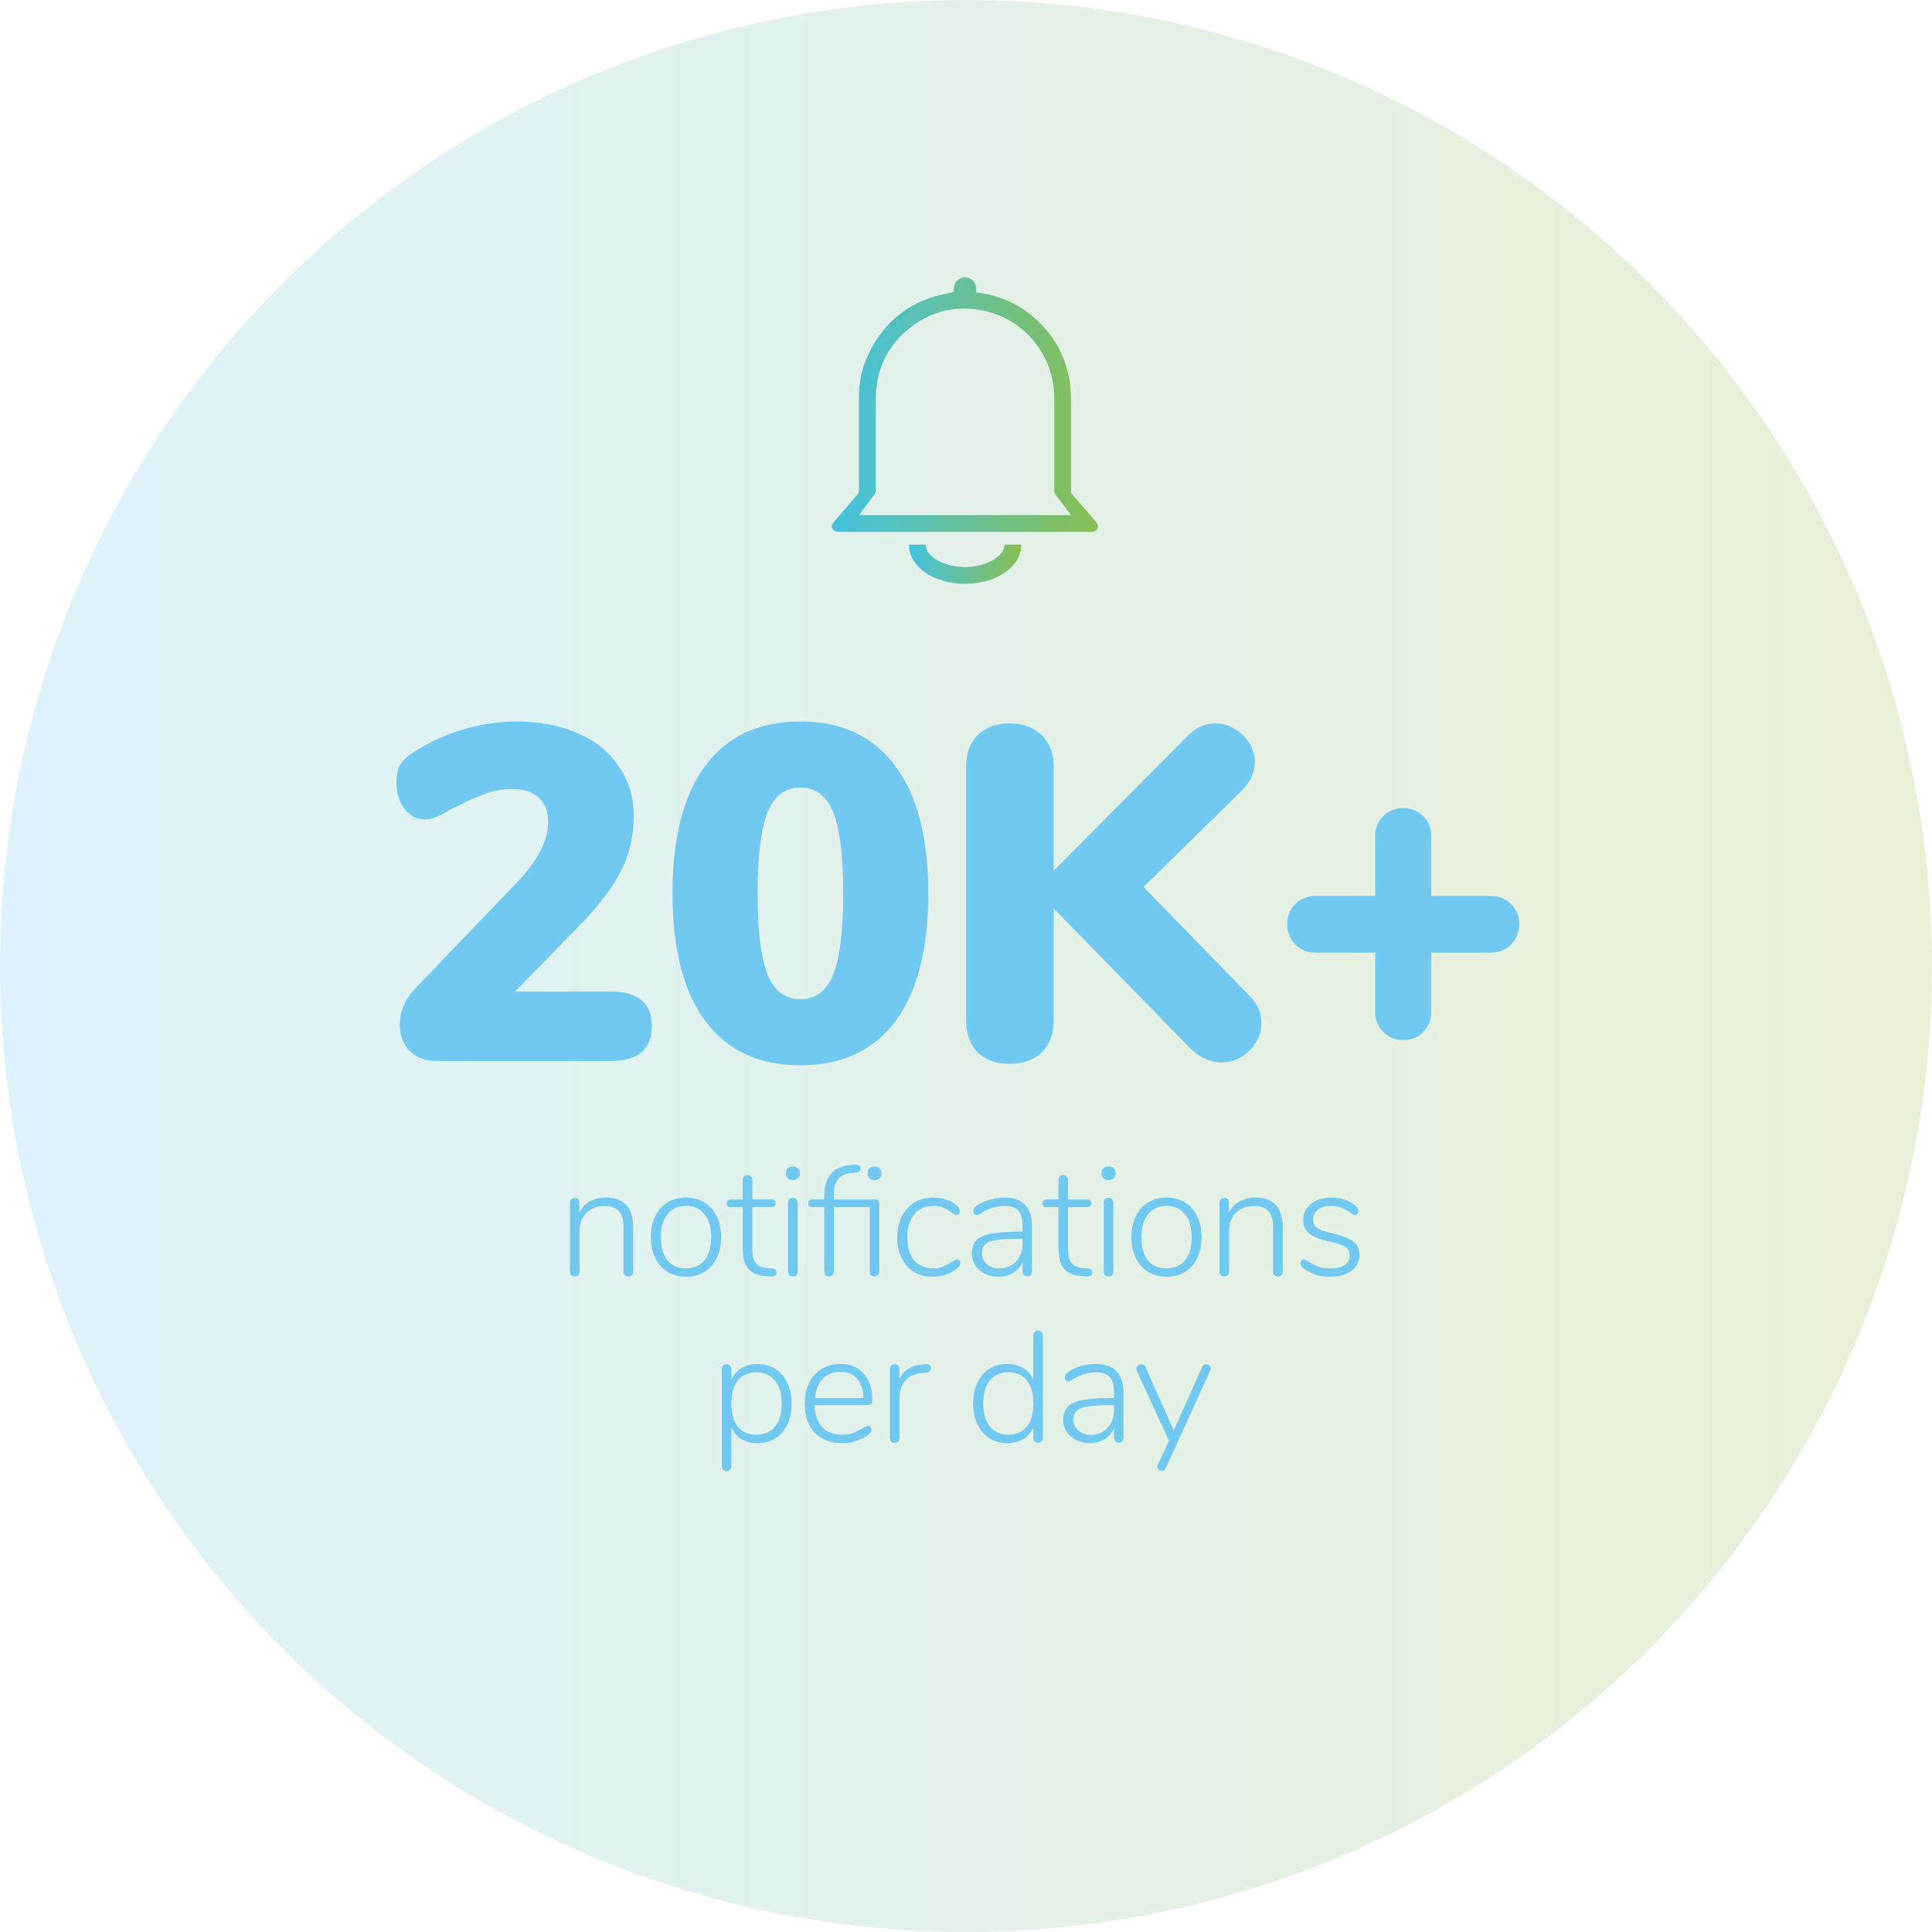 <svg width="209" height="209" viewBox="0 0 209 209" fill="none" xmlns="http://www.w3.org/2000/svg">
<circle opacity="0.24" cx="104.5" cy="104.5" r="104.5" fill="url(#paint0_linear_2_45)"/>
<path d="M66.033 107.266C67.542 107.266 68.656 107.575 69.376 108.192C70.131 108.775 70.508 109.701 70.508 110.97C70.508 112.273 70.131 113.233 69.376 113.85C68.656 114.467 67.542 114.776 66.033 114.776H47.26C46.025 114.776 45.048 114.416 44.328 113.696C43.608 112.941 43.248 111.998 43.248 110.867C43.248 109.392 43.831 108.055 44.996 106.855L55.901 95.488C58.164 93.122 59.295 90.944 59.295 88.955C59.295 87.79 58.952 86.898 58.267 86.281C57.615 85.664 56.672 85.355 55.438 85.355C54.443 85.355 53.517 85.509 52.66 85.818C51.837 86.092 50.877 86.504 49.78 87.052L48.751 87.567C48.614 87.635 48.34 87.79 47.928 88.03C47.551 88.235 47.208 88.39 46.9 88.493C46.591 88.595 46.265 88.647 45.922 88.647C45.065 88.647 44.345 88.27 43.762 87.515C43.179 86.727 42.888 85.801 42.888 84.738C42.888 83.983 42.99 83.366 43.196 82.886C43.436 82.406 43.865 81.96 44.482 81.549C46.094 80.451 47.894 79.594 49.883 78.977C51.906 78.36 53.895 78.051 55.849 78.051C58.387 78.051 60.615 78.48 62.536 79.337C64.456 80.16 65.93 81.36 66.959 82.938C68.022 84.481 68.554 86.264 68.554 88.287C68.554 90.379 68.125 92.299 67.268 94.047C66.445 95.762 65.022 97.682 62.999 99.808L55.695 107.266H66.033ZM86.586 115.239C82.094 115.239 78.665 113.644 76.299 110.455C73.933 107.266 72.75 102.654 72.75 96.619C72.75 90.618 73.933 86.024 76.299 82.835C78.665 79.646 82.094 78.051 86.586 78.051C91.044 78.051 94.456 79.646 96.822 82.835C99.222 86.024 100.422 90.618 100.422 96.619C100.422 102.654 99.239 107.266 96.873 110.455C94.507 113.644 91.078 115.239 86.586 115.239ZM86.586 108.089C88.232 108.089 89.415 107.198 90.135 105.415C90.855 103.632 91.215 100.7 91.215 96.619C91.215 92.573 90.855 89.658 90.135 87.875C89.415 86.092 88.232 85.201 86.586 85.201C84.94 85.201 83.757 86.092 83.037 87.875C82.317 89.624 81.957 92.539 81.957 96.619C81.957 100.7 82.317 103.632 83.037 105.415C83.757 107.198 84.94 108.089 86.586 108.089ZM135.12 107.678C136.012 108.535 136.458 109.529 136.458 110.661C136.458 111.793 136.029 112.787 135.172 113.644C134.315 114.501 133.303 114.93 132.137 114.93C130.869 114.93 129.703 114.381 128.64 113.284L113.981 98.265V110.404C113.981 111.844 113.552 112.993 112.695 113.85C111.838 114.673 110.672 115.084 109.197 115.084C107.757 115.084 106.608 114.673 105.751 113.85C104.928 112.993 104.517 111.844 104.517 110.404V82.886C104.517 81.48 104.928 80.366 105.751 79.543C106.608 78.686 107.757 78.257 109.197 78.257C110.672 78.257 111.838 78.686 112.695 79.543C113.552 80.366 113.981 81.48 113.981 82.886V94.202L128.434 79.646C129.325 78.72 130.337 78.257 131.469 78.257C132.6 78.257 133.595 78.686 134.452 79.543C135.309 80.366 135.738 81.343 135.738 82.475C135.738 83.606 135.241 84.652 134.246 85.612L123.702 95.951L135.12 107.678ZM161.313 96.928C162.171 96.928 162.891 97.219 163.474 97.802C164.057 98.385 164.348 99.105 164.348 99.963C164.348 100.82 164.057 101.557 163.474 102.174C162.891 102.757 162.171 103.049 161.313 103.049H154.833V109.478C154.833 110.335 154.541 111.055 153.958 111.638C153.41 112.221 152.689 112.513 151.798 112.513C150.941 112.513 150.221 112.221 149.638 111.638C149.055 111.055 148.763 110.335 148.763 109.478V103.049H142.282C141.425 103.049 140.705 102.757 140.122 102.174C139.539 101.557 139.248 100.82 139.248 99.963C139.248 99.105 139.539 98.385 140.122 97.802C140.705 97.219 141.425 96.928 142.282 96.928H148.763V90.447C148.763 89.59 149.055 88.87 149.638 88.287C150.221 87.704 150.941 87.412 151.798 87.412C152.655 87.412 153.375 87.704 153.958 88.287C154.541 88.87 154.833 89.59 154.833 90.447V96.928H161.313Z" fill="#71C8F0"/>
<path d="M65.518 129.551C67.501 129.551 68.493 130.616 68.493 132.747V137.558C68.493 137.717 68.448 137.847 68.357 137.949C68.266 138.04 68.142 138.085 67.983 138.085C67.824 138.085 67.694 138.04 67.592 137.949C67.501 137.847 67.456 137.717 67.456 137.558V132.815C67.456 131.999 67.292 131.404 66.963 131.03C66.634 130.656 66.113 130.469 65.399 130.469C64.583 130.469 63.926 130.718 63.427 131.217C62.94 131.716 62.696 132.384 62.696 133.223V137.558C62.696 137.717 62.651 137.847 62.56 137.949C62.469 138.04 62.345 138.085 62.186 138.085C62.027 138.085 61.897 138.04 61.795 137.949C61.704 137.847 61.659 137.717 61.659 137.558V130.112C61.659 129.953 61.704 129.829 61.795 129.738C61.897 129.636 62.027 129.585 62.186 129.585C62.333 129.585 62.452 129.63 62.543 129.721C62.634 129.812 62.679 129.936 62.679 130.095V131.166C62.94 130.645 63.314 130.248 63.801 129.976C64.3 129.693 64.872 129.551 65.518 129.551ZM74.214 138.119C73.455 138.119 72.786 137.943 72.208 137.592C71.642 137.241 71.2 136.742 70.882 136.096C70.565 135.45 70.406 134.696 70.406 133.835C70.406 132.974 70.565 132.22 70.882 131.574C71.2 130.928 71.642 130.429 72.208 130.078C72.786 129.727 73.455 129.551 74.214 129.551C74.962 129.551 75.625 129.727 76.203 130.078C76.781 130.429 77.223 130.928 77.529 131.574C77.847 132.22 78.005 132.974 78.005 133.835C78.005 134.696 77.847 135.45 77.529 136.096C77.223 136.742 76.781 137.241 76.203 137.592C75.625 137.943 74.962 138.119 74.214 138.119ZM74.197 137.201C75.07 137.201 75.744 136.912 76.22 136.334C76.696 135.756 76.934 134.923 76.934 133.835C76.934 132.77 76.691 131.942 76.203 131.353C75.727 130.752 75.064 130.452 74.214 130.452C73.353 130.452 72.684 130.752 72.208 131.353C71.732 131.942 71.494 132.77 71.494 133.835C71.494 134.923 71.727 135.756 72.191 136.334C72.656 136.912 73.325 137.201 74.197 137.201ZM83.529 137.218C83.846 137.252 84.005 137.399 84.005 137.66C84.005 137.796 83.954 137.904 83.852 137.983C83.75 138.062 83.586 138.096 83.359 138.085L82.883 138.051C82.022 137.994 81.381 137.734 80.962 137.269C80.554 136.793 80.35 136.073 80.35 135.11V130.588H79.058C78.922 130.588 78.814 130.554 78.735 130.486C78.656 130.407 78.616 130.305 78.616 130.18C78.616 130.055 78.656 129.953 78.735 129.874C78.814 129.795 78.922 129.755 79.058 129.755H80.35V127.647C80.35 127.477 80.395 127.347 80.486 127.256C80.577 127.165 80.701 127.12 80.86 127.12C81.019 127.12 81.143 127.165 81.234 127.256C81.336 127.347 81.387 127.477 81.387 127.647V129.755H83.444C83.591 129.755 83.705 129.795 83.784 129.874C83.863 129.953 83.903 130.055 83.903 130.18C83.903 130.305 83.863 130.407 83.784 130.486C83.705 130.554 83.591 130.588 83.444 130.588H81.387V135.161C81.387 135.864 81.523 136.368 81.795 136.674C82.067 136.969 82.492 137.139 83.07 137.184L83.529 137.218ZM85.775 138.085C85.617 138.085 85.487 138.04 85.385 137.949C85.294 137.858 85.249 137.728 85.249 137.558V130.112C85.249 129.942 85.294 129.812 85.385 129.721C85.487 129.63 85.617 129.585 85.775 129.585C85.934 129.585 86.059 129.63 86.15 129.721C86.24 129.812 86.285 129.942 86.285 130.112V137.558C86.285 137.728 86.24 137.858 86.15 137.949C86.059 138.04 85.934 138.085 85.775 138.085ZM85.775 127.664C85.549 127.664 85.362 127.596 85.215 127.46C85.079 127.324 85.01 127.148 85.01 126.933C85.01 126.706 85.079 126.525 85.215 126.389C85.362 126.253 85.549 126.185 85.775 126.185C86.002 126.185 86.183 126.253 86.32 126.389C86.467 126.525 86.54 126.706 86.54 126.933C86.54 127.148 86.467 127.324 86.32 127.46C86.183 127.596 86.002 127.664 85.775 127.664ZM94.678 129.755C94.814 129.755 94.922 129.795 95.001 129.874C95.08 129.953 95.12 130.055 95.12 130.18V137.558C95.12 137.728 95.069 137.858 94.967 137.949C94.876 138.04 94.757 138.085 94.61 138.085C94.451 138.085 94.321 138.04 94.219 137.949C94.128 137.858 94.083 137.728 94.083 137.558V130.588H90.207V137.558C90.207 137.717 90.156 137.847 90.054 137.949C89.952 138.04 89.827 138.085 89.68 138.085C89.521 138.085 89.397 138.04 89.306 137.949C89.215 137.858 89.17 137.728 89.17 137.558V130.588H87.878C87.742 130.588 87.634 130.554 87.555 130.486C87.476 130.407 87.436 130.305 87.436 130.18C87.436 130.055 87.476 129.953 87.555 129.874C87.634 129.795 87.742 129.755 87.878 129.755H89.17V129.347C89.17 128.35 89.408 127.568 89.884 127.001C90.371 126.423 91.074 126.1 91.992 126.032L92.434 125.998C92.865 125.964 93.08 126.094 93.08 126.389C93.08 126.661 92.916 126.814 92.587 126.848L92.162 126.882C91.516 126.939 91.029 127.148 90.7 127.511C90.371 127.862 90.207 128.401 90.207 129.126V129.755H94.678ZM94.61 126.185C94.837 126.185 95.018 126.253 95.154 126.389C95.301 126.525 95.375 126.706 95.375 126.933C95.375 127.148 95.301 127.324 95.154 127.46C95.018 127.596 94.837 127.664 94.61 127.664C94.383 127.664 94.196 127.596 94.049 127.46C93.913 127.324 93.845 127.148 93.845 126.933C93.845 126.706 93.913 126.525 94.049 126.389C94.196 126.253 94.383 126.185 94.61 126.185ZM100.886 138.119C100.127 138.119 99.458 137.943 98.88 137.592C98.302 137.241 97.855 136.742 97.537 136.096C97.22 135.45 97.061 134.708 97.061 133.869C97.061 133.019 97.22 132.271 97.537 131.625C97.866 130.968 98.319 130.458 98.897 130.095C99.487 129.732 100.161 129.551 100.92 129.551C101.351 129.551 101.77 129.608 102.178 129.721C102.586 129.834 102.949 130.004 103.266 130.231C103.47 130.378 103.612 130.514 103.691 130.639C103.782 130.752 103.827 130.877 103.827 131.013C103.827 131.138 103.793 131.24 103.725 131.319C103.657 131.398 103.572 131.438 103.47 131.438C103.357 131.438 103.175 131.342 102.926 131.149C102.631 130.934 102.337 130.764 102.042 130.639C101.747 130.514 101.39 130.452 100.971 130.452C100.087 130.452 99.396 130.758 98.897 131.37C98.398 131.971 98.149 132.804 98.149 133.869C98.149 134.923 98.393 135.745 98.88 136.334C99.379 136.912 100.07 137.201 100.954 137.201C101.385 137.201 101.742 137.139 102.025 137.014C102.32 136.889 102.637 136.719 102.977 136.504C103.079 136.436 103.175 136.374 103.266 136.317C103.368 136.26 103.447 136.232 103.504 136.232C103.617 136.232 103.708 136.272 103.776 136.351C103.844 136.43 103.878 136.527 103.878 136.64C103.878 136.776 103.838 136.895 103.759 136.997C103.68 137.099 103.527 137.229 103.3 137.388C102.994 137.615 102.62 137.796 102.178 137.932C101.747 138.057 101.317 138.119 100.886 138.119ZM108.666 129.551C109.663 129.551 110.405 129.812 110.893 130.333C111.391 130.854 111.641 131.642 111.641 132.696V137.541C111.641 137.7 111.595 137.83 111.505 137.932C111.414 138.023 111.289 138.068 111.131 138.068C110.972 138.068 110.847 138.023 110.757 137.932C110.666 137.83 110.621 137.7 110.621 137.541V136.521C110.383 137.031 110.037 137.428 109.584 137.711C109.13 137.983 108.609 138.119 108.02 138.119C107.487 138.119 107 138.011 106.558 137.796C106.116 137.581 105.764 137.28 105.504 136.895C105.254 136.51 105.13 136.085 105.13 135.62C105.13 135.008 105.288 134.532 105.606 134.192C105.923 133.852 106.45 133.608 107.187 133.461C107.923 133.314 108.949 133.24 110.264 133.24H110.621V132.611C110.621 131.863 110.468 131.319 110.162 130.979C109.856 130.628 109.374 130.452 108.717 130.452C107.878 130.452 107.079 130.673 106.32 131.115C106.286 131.138 106.195 131.2 106.048 131.302C105.912 131.393 105.793 131.438 105.691 131.438C105.577 131.438 105.481 131.398 105.402 131.319C105.334 131.228 105.3 131.121 105.3 130.996C105.3 130.747 105.498 130.503 105.895 130.265C106.291 130.038 106.733 129.863 107.221 129.738C107.708 129.613 108.19 129.551 108.666 129.551ZM108.105 137.218C108.841 137.218 109.442 136.969 109.907 136.47C110.383 135.971 110.621 135.337 110.621 134.566V134.005H110.298C109.21 134.005 108.377 134.05 107.799 134.141C107.221 134.232 106.813 134.39 106.575 134.617C106.337 134.832 106.218 135.15 106.218 135.569C106.218 136.045 106.399 136.442 106.762 136.759C107.124 137.065 107.572 137.218 108.105 137.218ZM117.682 137.218C117.999 137.252 118.158 137.399 118.158 137.66C118.158 137.796 118.107 137.904 118.005 137.983C117.903 138.062 117.738 138.096 117.512 138.085L117.036 138.051C116.174 137.994 115.534 137.734 115.115 137.269C114.707 136.793 114.503 136.073 114.503 135.11V130.588H113.211C113.075 130.588 112.967 130.554 112.888 130.486C112.808 130.407 112.769 130.305 112.769 130.18C112.769 130.055 112.808 129.953 112.888 129.874C112.967 129.795 113.075 129.755 113.211 129.755H114.503V127.647C114.503 127.477 114.548 127.347 114.639 127.256C114.729 127.165 114.854 127.12 115.013 127.12C115.171 127.12 115.296 127.165 115.387 127.256C115.489 127.347 115.54 127.477 115.54 127.647V129.755H117.597C117.744 129.755 117.857 129.795 117.937 129.874C118.016 129.953 118.056 130.055 118.056 130.18C118.056 130.305 118.016 130.407 117.937 130.486C117.857 130.554 117.744 130.588 117.597 130.588H115.54V135.161C115.54 135.864 115.676 136.368 115.948 136.674C116.22 136.969 116.645 137.139 117.223 137.184L117.682 137.218ZM119.928 138.085C119.77 138.085 119.639 138.04 119.537 137.949C119.447 137.858 119.401 137.728 119.401 137.558V130.112C119.401 129.942 119.447 129.812 119.537 129.721C119.639 129.63 119.77 129.585 119.928 129.585C120.087 129.585 120.212 129.63 120.302 129.721C120.393 129.812 120.438 129.942 120.438 130.112V137.558C120.438 137.728 120.393 137.858 120.302 137.949C120.212 138.04 120.087 138.085 119.928 138.085ZM119.928 127.664C119.702 127.664 119.515 127.596 119.367 127.46C119.231 127.324 119.163 127.148 119.163 126.933C119.163 126.706 119.231 126.525 119.367 126.389C119.515 126.253 119.702 126.185 119.928 126.185C120.155 126.185 120.336 126.253 120.472 126.389C120.62 126.525 120.693 126.706 120.693 126.933C120.693 127.148 120.62 127.324 120.472 127.46C120.336 127.596 120.155 127.664 119.928 127.664ZM126.196 138.119C125.436 138.119 124.768 137.943 124.19 137.592C123.623 137.241 123.181 136.742 122.864 136.096C122.546 135.45 122.388 134.696 122.388 133.835C122.388 132.974 122.546 132.22 122.864 131.574C123.181 130.928 123.623 130.429 124.19 130.078C124.768 129.727 125.436 129.551 126.196 129.551C126.944 129.551 127.607 129.727 128.185 130.078C128.763 130.429 129.205 130.928 129.511 131.574C129.828 132.22 129.987 132.974 129.987 133.835C129.987 134.696 129.828 135.45 129.511 136.096C129.205 136.742 128.763 137.241 128.185 137.592C127.607 137.943 126.944 138.119 126.196 138.119ZM126.179 137.201C127.051 137.201 127.726 136.912 128.202 136.334C128.678 135.756 128.916 134.923 128.916 133.835C128.916 132.77 128.672 131.942 128.185 131.353C127.709 130.752 127.046 130.452 126.196 130.452C125.334 130.452 124.666 130.752 124.19 131.353C123.714 131.942 123.476 132.77 123.476 133.835C123.476 134.923 123.708 135.756 124.173 136.334C124.637 136.912 125.306 137.201 126.179 137.201ZM135.782 129.551C137.766 129.551 138.757 130.616 138.757 132.747V137.558C138.757 137.717 138.712 137.847 138.621 137.949C138.531 138.04 138.406 138.085 138.247 138.085C138.089 138.085 137.958 138.04 137.856 137.949C137.766 137.847 137.72 137.717 137.72 137.558V132.815C137.72 131.999 137.556 131.404 137.227 131.03C136.899 130.656 136.377 130.469 135.663 130.469C134.847 130.469 134.19 130.718 133.691 131.217C133.204 131.716 132.96 132.384 132.96 133.223V137.558C132.96 137.717 132.915 137.847 132.824 137.949C132.734 138.04 132.609 138.085 132.45 138.085C132.292 138.085 132.161 138.04 132.059 137.949C131.969 137.847 131.923 137.717 131.923 137.558V130.112C131.923 129.953 131.969 129.829 132.059 129.738C132.161 129.636 132.292 129.585 132.45 129.585C132.598 129.585 132.717 129.63 132.807 129.721C132.898 129.812 132.943 129.936 132.943 130.095V131.166C133.204 130.645 133.578 130.248 134.065 129.976C134.564 129.693 135.136 129.551 135.782 129.551ZM143.867 138.119C143.391 138.119 142.92 138.057 142.456 137.932C142.002 137.796 141.6 137.615 141.249 137.388C141.033 137.241 140.88 137.116 140.79 137.014C140.71 136.901 140.671 136.776 140.671 136.64C140.671 136.527 140.705 136.43 140.773 136.351C140.852 136.272 140.943 136.232 141.045 136.232C141.147 136.232 141.322 136.317 141.572 136.487C141.9 136.702 142.235 136.878 142.575 137.014C142.926 137.15 143.362 137.218 143.884 137.218C144.552 137.218 145.074 137.099 145.448 136.861C145.822 136.612 146.009 136.26 146.009 135.807C146.009 135.535 145.941 135.314 145.805 135.144C145.669 134.963 145.442 134.81 145.125 134.685C144.807 134.549 144.354 134.419 143.765 134.294C142.756 134.067 142.036 133.778 141.606 133.427C141.186 133.064 140.977 132.583 140.977 131.982C140.977 131.257 141.26 130.673 141.827 130.231C142.393 129.778 143.13 129.551 144.037 129.551C144.479 129.551 144.898 129.608 145.295 129.721C145.703 129.834 146.054 129.999 146.349 130.214C146.745 130.486 146.944 130.752 146.944 131.013C146.944 131.126 146.904 131.228 146.825 131.319C146.757 131.398 146.672 131.438 146.57 131.438C146.456 131.438 146.281 131.347 146.043 131.166C145.737 130.951 145.431 130.781 145.125 130.656C144.83 130.52 144.45 130.452 143.986 130.452C143.396 130.452 142.926 130.588 142.575 130.86C142.223 131.121 142.048 131.478 142.048 131.931C142.048 132.192 142.104 132.407 142.218 132.577C142.342 132.747 142.546 132.9 142.83 133.036C143.124 133.161 143.544 133.285 144.088 133.41C144.87 133.591 145.47 133.784 145.89 133.988C146.309 134.192 146.609 134.436 146.791 134.719C146.972 135.002 147.063 135.365 147.063 135.807C147.063 136.498 146.768 137.059 146.179 137.49C145.601 137.909 144.83 138.119 143.867 138.119ZM81.961 147.551C82.686 147.551 83.327 147.732 83.882 148.095C84.437 148.446 84.868 148.951 85.174 149.608C85.48 150.254 85.633 151.008 85.633 151.869C85.633 152.719 85.48 153.467 85.174 154.113C84.868 154.748 84.437 155.241 83.882 155.592C83.327 155.943 82.686 156.119 81.961 156.119C81.292 156.119 80.714 155.977 80.227 155.694C79.74 155.399 79.371 154.974 79.122 154.419V158.618C79.122 158.777 79.077 158.901 78.986 158.992C78.895 159.094 78.771 159.145 78.612 159.145C78.453 159.145 78.323 159.094 78.221 158.992C78.13 158.901 78.085 158.777 78.085 158.618V148.112C78.085 147.953 78.13 147.829 78.221 147.738C78.323 147.636 78.453 147.585 78.612 147.585C78.771 147.585 78.895 147.636 78.986 147.738C79.077 147.829 79.122 147.953 79.122 148.112V149.251C79.371 148.696 79.74 148.276 80.227 147.993C80.714 147.698 81.292 147.551 81.961 147.551ZM81.808 155.201C82.681 155.201 83.355 154.912 83.831 154.334C84.318 153.745 84.562 152.923 84.562 151.869C84.562 150.792 84.318 149.954 83.831 149.353C83.355 148.752 82.686 148.452 81.825 148.452C80.964 148.452 80.295 148.747 79.819 149.336C79.354 149.925 79.122 150.758 79.122 151.835C79.122 152.912 79.354 153.745 79.819 154.334C80.284 154.912 80.947 155.201 81.808 155.201ZM93.899 154.232C94.001 154.232 94.086 154.277 94.154 154.368C94.233 154.447 94.273 154.544 94.273 154.657C94.273 154.906 94.08 155.15 93.695 155.388C92.879 155.875 92.018 156.119 91.111 156.119C89.853 156.119 88.861 155.739 88.136 154.98C87.411 154.221 87.048 153.178 87.048 151.852C87.048 151.002 87.207 150.254 87.524 149.608C87.853 148.951 88.306 148.446 88.884 148.095C89.473 147.732 90.148 147.551 90.907 147.551C91.972 147.551 92.811 147.897 93.423 148.588C94.046 149.268 94.358 150.209 94.358 151.41C94.358 151.614 94.313 151.767 94.222 151.869C94.131 151.96 93.984 152.005 93.78 152.005H88.119C88.153 153.048 88.425 153.841 88.935 154.385C89.445 154.929 90.165 155.201 91.094 155.201C91.581 155.201 91.989 155.139 92.318 155.014C92.647 154.878 92.998 154.702 93.372 154.487C93.621 154.317 93.797 154.232 93.899 154.232ZM90.907 148.401C90.114 148.401 89.479 148.65 89.003 149.149C88.527 149.648 88.244 150.345 88.153 151.24H93.406C93.383 150.333 93.157 149.636 92.726 149.149C92.295 148.65 91.689 148.401 90.907 148.401ZM100.11 147.585C100.326 147.574 100.479 147.602 100.569 147.67C100.66 147.738 100.705 147.851 100.705 148.01C100.705 148.293 100.535 148.452 100.195 148.486L99.685 148.537C98.881 148.616 98.28 148.905 97.883 149.404C97.498 149.903 97.305 150.486 97.305 151.155V155.558C97.305 155.728 97.26 155.858 97.169 155.949C97.079 156.04 96.954 156.085 96.795 156.085C96.637 156.085 96.506 156.04 96.404 155.949C96.314 155.858 96.268 155.728 96.268 155.558V148.112C96.268 147.942 96.314 147.812 96.404 147.721C96.506 147.63 96.637 147.585 96.795 147.585C96.943 147.585 97.062 147.63 97.152 147.721C97.243 147.812 97.288 147.936 97.288 148.095V149.2C97.753 148.225 98.614 147.693 99.872 147.602L100.11 147.585ZM112.296 143.93C112.455 143.93 112.58 143.981 112.67 144.083C112.772 144.174 112.823 144.298 112.823 144.457V155.541C112.823 155.7 112.772 155.83 112.67 155.932C112.58 156.023 112.455 156.068 112.296 156.068C112.138 156.068 112.013 156.023 111.922 155.932C111.832 155.83 111.786 155.7 111.786 155.541V154.419C111.537 154.974 111.169 155.399 110.681 155.694C110.194 155.977 109.616 156.119 108.947 156.119C108.222 156.119 107.582 155.943 107.026 155.592C106.471 155.229 106.04 154.725 105.734 154.079C105.428 153.422 105.275 152.662 105.275 151.801C105.275 150.951 105.428 150.209 105.734 149.574C106.04 148.928 106.471 148.429 107.026 148.078C107.582 147.727 108.222 147.551 108.947 147.551C109.616 147.551 110.194 147.698 110.681 147.993C111.169 148.276 111.537 148.696 111.786 149.251V144.457C111.786 144.298 111.832 144.174 111.922 144.083C112.013 143.981 112.138 143.93 112.296 143.93ZM109.083 155.201C109.945 155.201 110.608 154.912 111.072 154.334C111.548 153.745 111.786 152.912 111.786 151.835C111.786 150.758 111.554 149.925 111.089 149.336C110.625 148.747 109.962 148.452 109.1 148.452C108.228 148.452 107.553 148.747 107.077 149.336C106.601 149.914 106.363 150.736 106.363 151.801C106.363 152.878 106.601 153.716 107.077 154.317C107.553 154.906 108.222 155.201 109.083 155.201ZM118.556 147.551C119.554 147.551 120.296 147.812 120.783 148.333C121.282 148.854 121.531 149.642 121.531 150.696V155.541C121.531 155.7 121.486 155.83 121.395 155.932C121.305 156.023 121.18 156.068 121.021 156.068C120.863 156.068 120.738 156.023 120.647 155.932C120.557 155.83 120.511 155.7 120.511 155.541V154.521C120.273 155.031 119.928 155.428 119.474 155.711C119.021 155.983 118.5 156.119 117.91 156.119C117.378 156.119 116.89 156.011 116.448 155.796C116.006 155.581 115.655 155.28 115.394 154.895C115.145 154.51 115.02 154.085 115.02 153.62C115.02 153.008 115.179 152.532 115.496 152.192C115.814 151.852 116.341 151.608 117.077 151.461C117.814 151.314 118.84 151.24 120.154 151.24H120.511V150.611C120.511 149.863 120.358 149.319 120.052 148.979C119.746 148.628 119.265 148.452 118.607 148.452C117.769 148.452 116.97 148.673 116.21 149.115C116.176 149.138 116.086 149.2 115.938 149.302C115.802 149.393 115.683 149.438 115.581 149.438C115.468 149.438 115.372 149.398 115.292 149.319C115.224 149.228 115.19 149.121 115.19 148.996C115.19 148.747 115.389 148.503 115.785 148.265C116.182 148.038 116.624 147.863 117.111 147.738C117.599 147.613 118.08 147.551 118.556 147.551ZM117.995 155.218C118.732 155.218 119.333 154.969 119.797 154.47C120.273 153.971 120.511 153.337 120.511 152.566V152.005H120.188C119.1 152.005 118.267 152.05 117.689 152.141C117.111 152.232 116.703 152.39 116.465 152.617C116.227 152.832 116.108 153.15 116.108 153.569C116.108 154.045 116.29 154.442 116.652 154.759C117.015 155.065 117.463 155.218 117.995 155.218ZM130.038 147.891C130.128 147.687 130.276 147.585 130.48 147.585C130.604 147.585 130.718 147.63 130.82 147.721C130.922 147.812 130.973 147.919 130.973 148.044C130.973 148.123 130.956 148.197 130.922 148.265L126.111 158.822C126.02 159.015 125.873 159.111 125.669 159.111C125.544 159.111 125.431 159.071 125.329 158.992C125.238 158.913 125.193 158.811 125.193 158.686C125.193 158.618 125.21 158.55 125.244 158.482L126.451 155.847L122.966 148.265C122.932 148.197 122.915 148.129 122.915 148.061C122.915 147.925 122.971 147.812 123.085 147.721C123.209 147.619 123.34 147.568 123.476 147.568C123.691 147.568 123.838 147.67 123.918 147.874L126.978 154.742L130.038 147.891Z" fill="#71C8F0"/>
<path d="M104.587 30C104.654 30.02 104.713 30.046 104.78 30.066C105.257 30.225 105.589 30.67 105.602 31.174C105.602 31.32 105.602 31.465 105.602 31.625C105.88 31.671 106.152 31.704 106.417 31.757C108.592 32.148 110.495 33.09 112.12 34.582C114.056 36.359 115.263 38.553 115.694 41.146C115.806 41.816 115.846 42.505 115.853 43.182C115.866 46.484 115.86 49.786 115.853 53.088C115.853 53.24 115.893 53.353 115.992 53.466C116.841 54.454 117.69 55.442 118.538 56.43C118.664 56.576 118.77 56.735 118.77 56.94C118.77 57.259 118.525 57.517 118.193 57.537C118.127 57.537 118.061 57.537 117.988 57.537C108.917 57.537 99.853 57.537 90.782 57.537C90.404 57.537 90.139 57.418 90 57.06C90 56.967 90 56.881 90 56.788C90.066 56.682 90.126 56.562 90.206 56.469C91.061 55.462 91.923 54.454 92.791 53.453C92.878 53.353 92.918 53.254 92.918 53.121C92.918 49.719 92.911 46.311 92.918 42.91C92.918 41.418 93.203 39.966 93.813 38.607C95.576 34.701 98.573 32.387 102.797 31.684C103.182 31.618 103.182 31.631 103.188 31.227C103.188 30.743 103.407 30.385 103.825 30.146C103.944 30.08 104.083 30.046 104.216 30C104.342 30 104.461 30 104.587 30V30ZM115.846 55.714C115.793 55.641 115.76 55.588 115.727 55.541C115.21 54.845 114.686 54.149 114.162 53.459C114.082 53.353 114.049 53.254 114.049 53.121C114.049 49.792 114.049 46.471 114.049 43.142C114.049 42.379 113.976 41.623 113.804 40.881C112.816 36.717 109.361 33.746 105.098 33.415C103.023 33.256 101.073 33.706 99.329 34.834C96.339 36.757 94.781 39.515 94.748 43.082C94.714 46.431 94.748 49.779 94.734 53.128C94.734 53.234 94.695 53.36 94.628 53.446C94.104 54.162 93.574 54.865 93.043 55.574C93.01 55.614 92.984 55.661 92.944 55.72H115.846V55.714Z" fill="url(#paint1_linear_2_45)"/>
<path d="M108.665 58.916H110.475C110.489 59.221 110.436 59.507 110.356 59.792C110.104 60.64 109.574 61.29 108.871 61.814C107.962 62.497 106.921 62.868 105.814 63.041C104.369 63.266 102.95 63.167 101.564 62.676C100.529 62.305 99.614 61.741 98.958 60.826C98.573 60.289 98.355 59.699 98.335 59.036C98.335 59.003 98.335 58.969 98.335 58.923H100.125C100.145 59.029 100.158 59.142 100.185 59.248C100.291 59.646 100.529 59.951 100.841 60.209C101.484 60.753 102.24 61.045 103.049 61.204C104.455 61.483 105.821 61.363 107.12 60.746C107.405 60.607 107.677 60.428 107.929 60.229C108.347 59.904 108.639 59.487 108.665 58.916V58.916Z" fill="url(#paint2_linear_2_45)"/>
<defs>
<linearGradient id="paint0_linear_2_45" x1="2.18455e-06" y1="124.469" x2="209" y2="124.469" gradientUnits="userSpaceOnUse">
<stop stop-color="#71C8F0"/>
<stop offset="1" stop-color="#A0C354"/>
</linearGradient>
<linearGradient id="paint1_linear_2_45" x1="90.013" y1="43.765" x2="118.777" y2="43.765" gradientUnits="userSpaceOnUse">
<stop stop-color="#43C1E0"/>
<stop offset="1" stop-color="#88BF52"/>
</linearGradient>
<linearGradient id="paint2_linear_2_45" x1="98.328" y1="61.032" x2="110.469" y2="61.032" gradientUnits="userSpaceOnUse">
<stop stop-color="#43C1E0"/>
<stop offset="1" stop-color="#88BF52"/>
</linearGradient>
</defs>
</svg>
